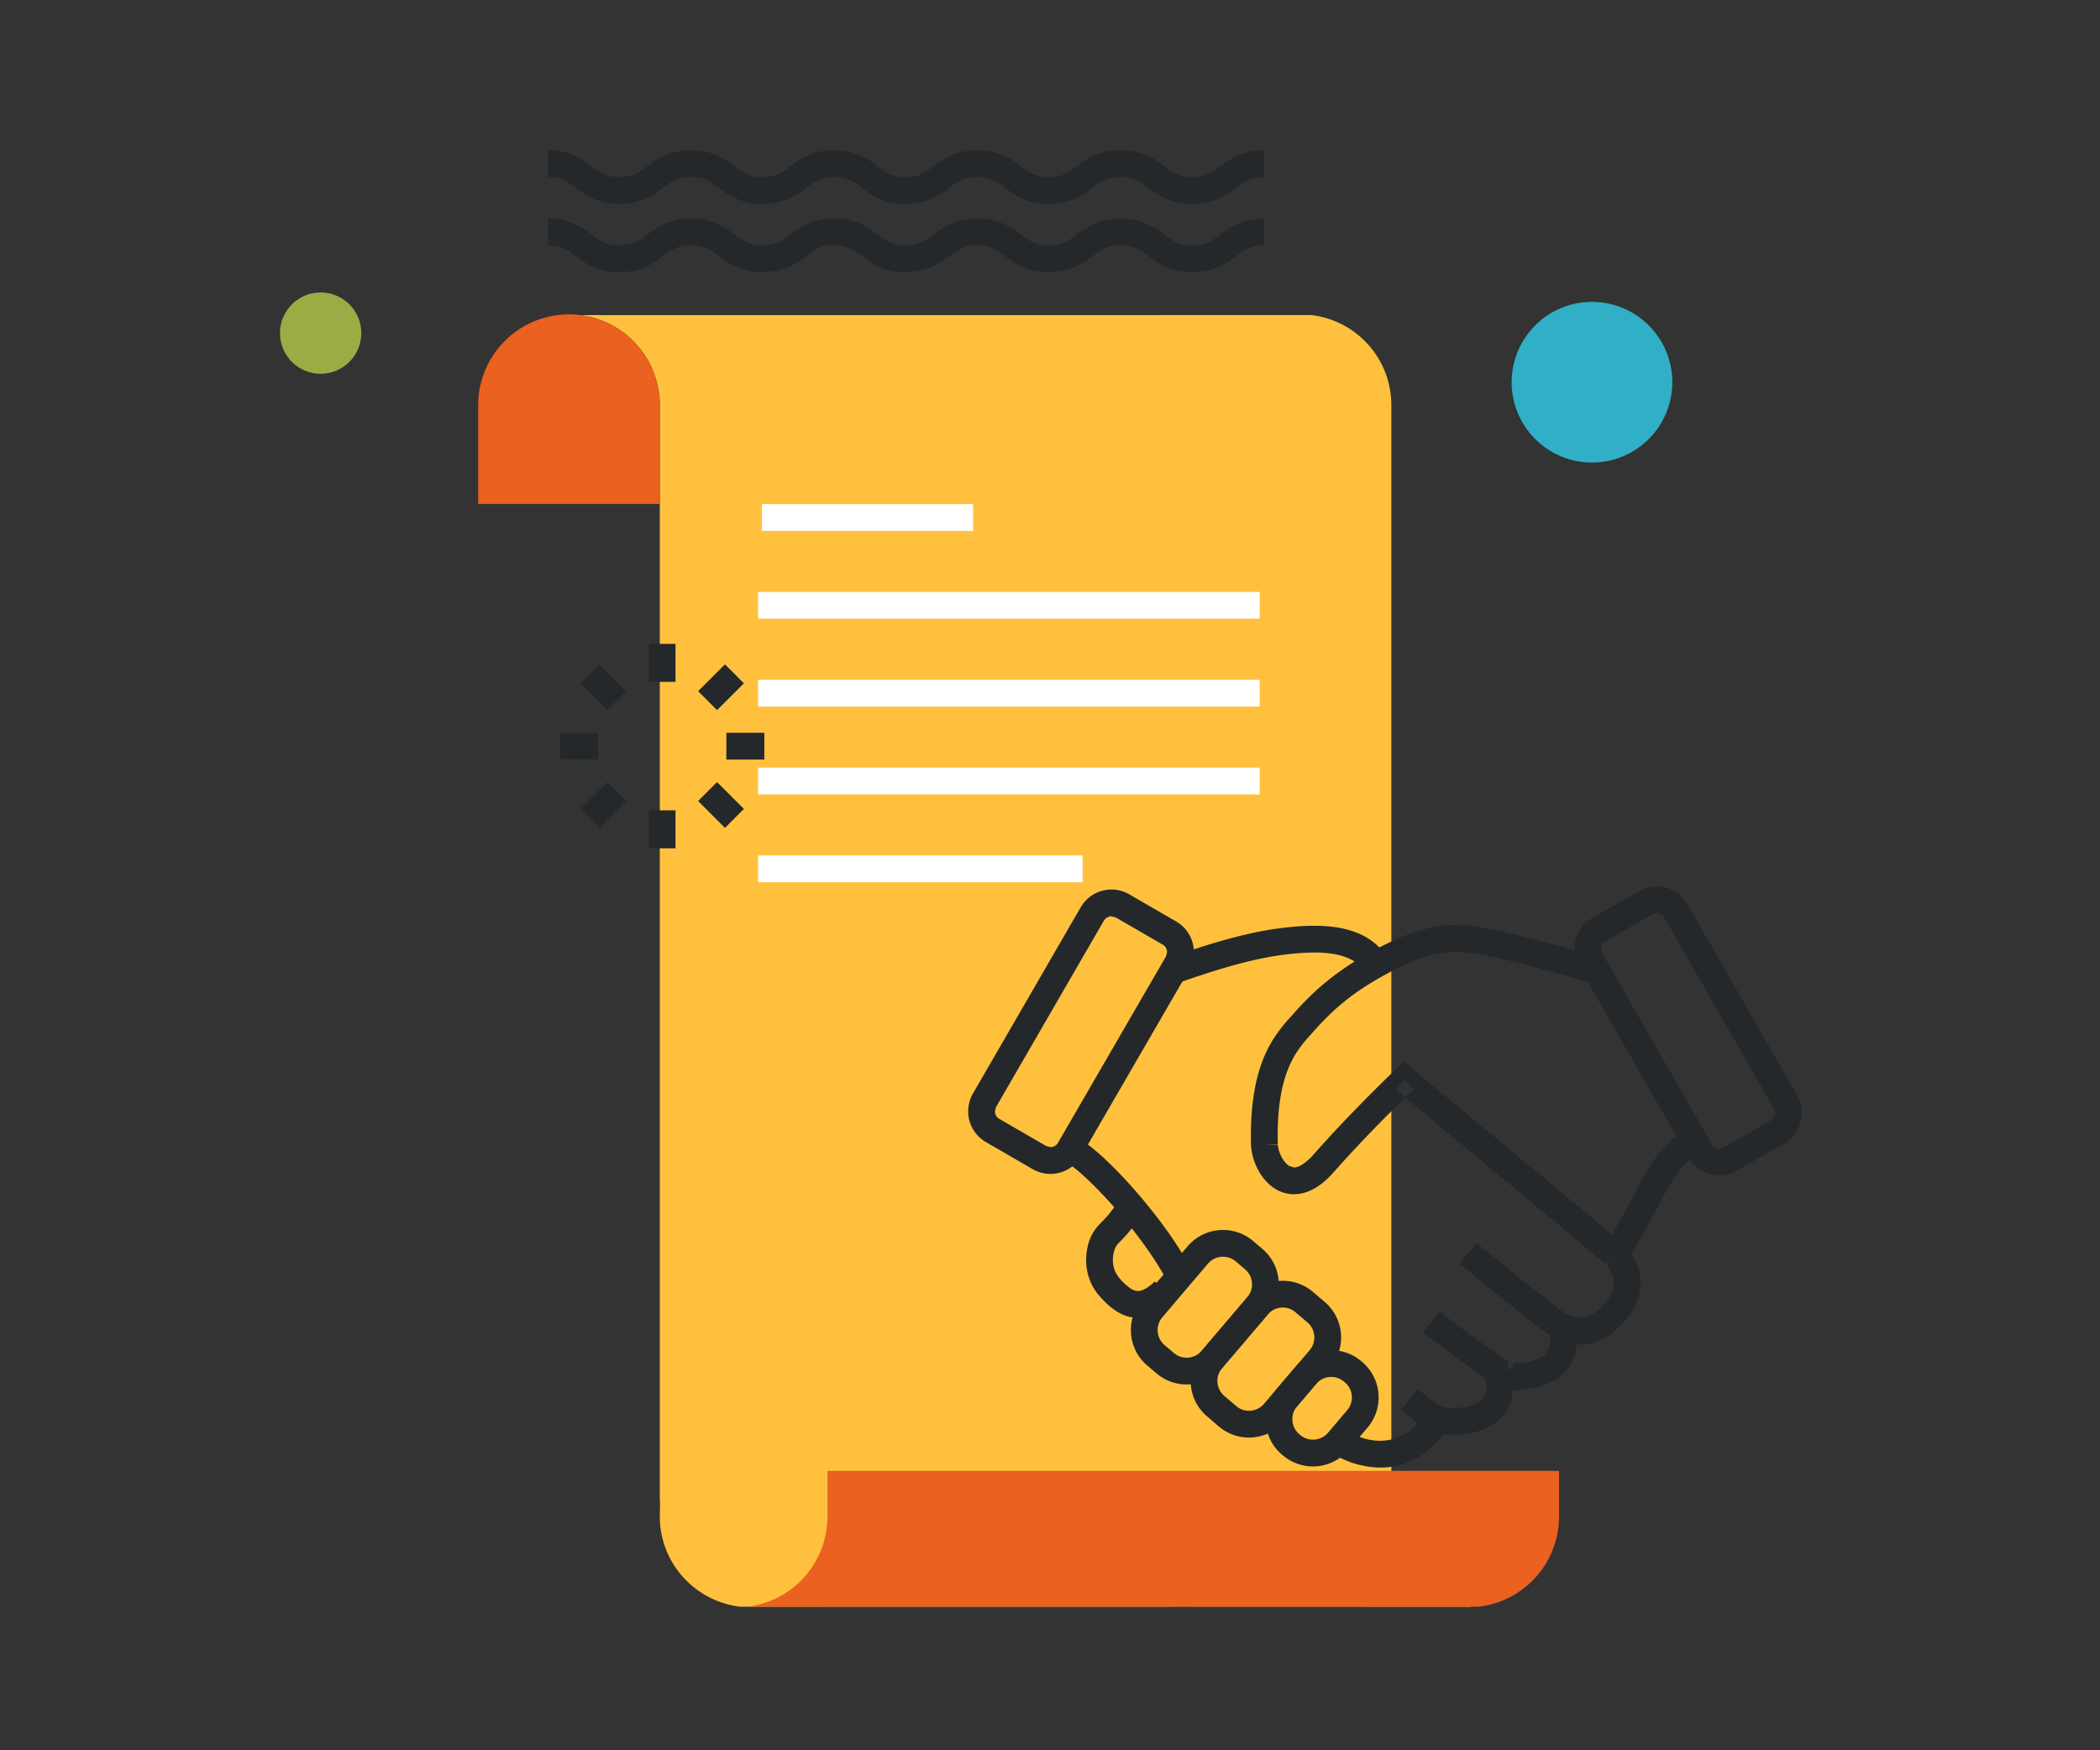 <svg width="120" height="100" viewBox="0 0 120 100" xmlns="http://www.w3.org/2000/svg"><rect x="0" y="0" width="120" height="100" fill="#333333" stroke="none"/><g fill="none" fill-rule="evenodd"><path d="M0 0h120v100H0z"/><path d="M79.506 32.64v-9.49A5.18 5.18 0 0 0 74.92 18c-1.415 0-39.498.01-41.804 0a5.18 5.18 0 0 1 4.587 5.151v62.626h.014l-.014.866c0 2.667 2.02 4.852 4.596 5.155 1.417 0 39.505-.01 41.812 0a5.19 5.19 0 0 1-4.588-5.155v-1.178h-.017V27.457" fill="#FFC13D"/><path d="M37.703 28.794V23.15a5.188 5.188 0 0 0-5.191-5.188 5.187 5.187 0 0 0-5.188 5.188v5.644h10.38m9.581 55.241v2.607a5.19 5.19 0 0 1-4.588 5.155c2.304-.01 40.395 0 41.803 0a5.19 5.19 0 0 0 4.588-5.155v-2.607H47.285" fill="#EA6120"/><path d="M95.56 21.77a4.59 4.59 0 1 1-9.179 0 4.59 4.59 0 0 1 9.179 0" fill="#30AFC7"/><path fill="#FFFFFE" d="M43.534 30.333h12.073v-1.53H43.534zm-.216 5.017h28.663v-1.53H43.318zm0 5.017h28.663v-1.53H43.318zm0 5.022h28.663v-1.53H43.318zm0 5.016h18.545v-1.53H43.318z"/><path fill="#25282A" d="M37.071 38.956h1.53v-2.168h-1.53zm-3.901.084 1.528 1.532 1.083-1.082-1.528-1.531m-2.257 5.436h2.171v-1.53h-2.17zm2.252 3.905 1.533-1.535-1.083-1.082-1.533 1.535m3.906 2.249h1.53v-2.168h-1.53zm5.438-2.251-1.535-1.533-1.082 1.082 1.535 1.535m.078-3.905h2.171v-1.53h-2.17zm-.078-5.438-1.535 1.533 1.082 1.082 1.535-1.531M31.31 14.017c.415.002.672.072.899.172.336.145.632.422 1.114.748.475.324 1.166.62 2.074.61a3.663 3.663 0 0 0 1.527-.306c.621-.286.998-.654 1.33-.865.338-.215.606-.35 1.232-.359.417.002.674.072.9.173.339.144.634.421 1.116.747a3.57 3.57 0 0 0 2.076.61 3.663 3.663 0 0 0 1.527-.306c.62-.286.996-.654 1.328-.867.337-.213.605-.347 1.227-.357.418.002.675.072.901.173.337.144.632.421 1.114.747.476.324 1.166.62 2.075.61a3.665 3.665 0 0 0 1.528-.306c.622-.284.998-.654 1.332-.865.338-.215.607-.35 1.233-.359.417.002.676.072.902.173.337.144.632.421 1.116.747.476.324 1.166.62 2.076.61a3.665 3.665 0 0 0 1.528-.306c.623-.284 1-.654 1.333-.865.34-.215.609-.35 1.236-.359.418.002.677.072.905.173.338.146.633.421 1.116.747.478.324 1.168.62 2.078.61a3.68 3.68 0 0 0 1.532-.306c.622-.284 1-.654 1.334-.865.34-.215.61-.35 1.238-.359v-1.53a3.672 3.672 0 0 0-1.53.306c-.623.285-1 .655-1.334.866-.34.215-.611.35-1.24.358-.417-.001-.676-.071-.904-.172-.338-.144-.633-.421-1.117-.747a3.577 3.577 0 0 0-2.078-.61 3.667 3.667 0 0 0-1.53.305c-.622.285-.999.655-1.332.866-.338.215-.61.35-1.235.358-.418-.001-.676-.071-.903-.17-.336-.146-.633-.423-1.115-.749a3.576 3.576 0 0 0-2.076-.61 3.665 3.665 0 0 0-1.529.305c-.622.287-.999.655-1.33.866-.339.215-.608.35-1.234.358-.418-.001-.675-.071-.901-.17-.337-.146-.632-.422-1.114-.749a3.567 3.567 0 0 0-2.075-.61 3.655 3.655 0 0 0-1.525.305c-.621.287-.996.657-1.328.868-.338.213-.606.347-1.229.356-.417-.001-.674-.071-.9-.17-.34-.146-.634-.423-1.116-.749a3.576 3.576 0 0 0-2.076-.61 3.665 3.665 0 0 0-1.529.305c-.621.287-.996.655-1.33.868-.338.213-.605.347-1.23.356-.417-.001-.674-.071-.9-.17-.337-.146-.631-.422-1.113-.749a3.57 3.57 0 0 0-2.075-.61v1.53m.001-3.902c.415.002.672.072.899.173.336.144.632.42 1.114.747.475.324 1.166.62 2.074.61a3.663 3.663 0 0 0 1.527-.306c.621-.285.998-.655 1.33-.866.338-.214.606-.349 1.232-.358.417.002.674.072.9.173.339.145.634.42 1.116.747a3.57 3.57 0 0 0 2.076.61 3.663 3.663 0 0 0 1.527-.306c.62-.286.996-.655 1.328-.866.337-.214.605-.349 1.227-.358.418.002.675.072.901.173.337.144.632.42 1.114.747.476.324 1.166.62 2.075.61a3.665 3.665 0 0 0 1.528-.306c.622-.285.998-.655 1.332-.866.338-.214.607-.349 1.233-.358.417.002.676.072.902.173.337.145.632.42 1.116.747.476.324 1.166.62 2.076.61a3.665 3.665 0 0 0 1.528-.306c.623-.285 1-.653 1.333-.866.34-.213.609-.349 1.236-.358.418.002.677.072.905.173.338.145.633.42 1.116.747.478.324 1.168.62 2.078.61a3.68 3.68 0 0 0 1.532-.304c.622-.287 1-.655 1.334-.868.34-.213.61-.349 1.238-.358v-1.53a3.672 3.672 0 0 0-1.53.306c-.623.285-1 .655-1.334.866-.34.214-.611.349-1.24.358-.417-.002-.676-.072-.904-.171-.338-.146-.633-.423-1.117-.749a3.577 3.577 0 0 0-2.078-.61 3.667 3.667 0 0 0-1.53.306c-.622.286-.999.655-1.332.866-.338.214-.61.349-1.235.358-.418-.002-.676-.072-.903-.171-.336-.146-.633-.423-1.115-.749a3.576 3.576 0 0 0-2.076-.61 3.665 3.665 0 0 0-1.529.306c-.622.286-.999.655-1.33.866-.339.214-.608.349-1.234.358-.418-.002-.675-.072-.901-.171-.337-.146-.632-.421-1.114-.749a3.578 3.578 0 0 0-2.075-.61 3.655 3.655 0 0 0-1.525.306c-.621.286-.996.656-1.328.867-.338.213-.606.348-1.229.357-.417-.002-.674-.072-.9-.171-.34-.146-.634-.423-1.116-.749a3.576 3.576 0 0 0-2.076-.61 3.665 3.665 0 0 0-1.529.306c-.621.286-.996.655-1.33.867-.338.213-.605.348-1.23.357-.417-.002-.674-.072-.9-.171-.337-.146-.631-.421-1.113-.747a3.57 3.57 0 0 0-2.075-.612v1.53"/><path d="M20.644 18.984a2.322 2.322 0 1 1-4.643 0 2.322 2.322 0 0 1 4.643 0" fill="#9AAD45"/><g fill="#25282A"><path d="M91.195 54.642c-.014-.003-4.074-1.193-5.975-1.55-.694-.13-1.35-.237-2.055-.239-1.175-.003-2.42.313-4.103 1.156-2.7 1.348-4.122 2.754-5.11 3.866-.445.499-1.103 1.172-1.61 2.267-.51 1.099-.863 2.592-.863 4.766 0 .173.003.35.008.534v.022a3.48 3.48 0 0 0 .609 1.707c.19.273.428.528.737.729.306.198.692.333 1.11.332.797-.004 1.562-.453 2.289-1.284a75.481 75.481 0 0 1 3.034-3.22 91.885 91.885 0 0 1 1.517-1.497l-.53-.554-.487.589 12.033 9.988.488-.588-.53.551.206-.214-.211.21.006.004.205-.214-.211.21c.006.004.136.139.252.345.118.207.218.472.216.756-.005.294-.084.635-.464 1.094-.644.754-1.097.868-1.462.877-.369.003-.736-.176-1.002-.349a20.282 20.282 0 0 1-.983-.744 334.029 334.029 0 0 1-3.938-3.176l-.97 1.184c.002.002 1.094.895 2.268 1.842.587.473 1.193.958 1.695 1.353.51.4.88.685 1.108.832.358.225.986.585 1.822.588.843.01 1.808-.416 2.634-1.425.582-.682.827-1.427.822-2.076a3.083 3.083 0 0 0-.457-1.585c-.224-.37-.441-.581-.475-.615l-.02-.02-12.58-10.44-.492.47c-.01.008-2.569 2.453-4.644 4.814-.578.656-.968.768-1.14.764l-.28-.09c-.15-.091-.324-.298-.446-.545a1.87 1.87 0 0 1-.2-.684l-.764.04.765-.019a18.515 18.515 0 0 1-.008-.496c.002-2.013.323-3.262.721-4.121.4-.86.881-1.355 1.363-1.893.937-1.045 2.133-2.25 4.653-3.516 1.571-.78 2.521-.991 3.42-.995.546 0 1.1.086 1.773.212.858.16 2.333.541 3.57.88 1.242.339 2.254.636 2.258.636l.428-1.469"/><path d="M81.305 76.119c.48.39 1.372 1.055 2.254 1.693.884.64 1.726 1.23 2.143 1.488l.153.094.18.016c.018.001.164.013.392.013.47-.003 1.284-.04 2.087-.4a2.8 2.8 0 0 0 1.113-.879c.309-.416.49-.97.488-1.586 0-.251-.028-.513-.083-.788l-1.5.303c.037.186.053.347.053.485-.003.34-.083.528-.193.684-.162.23-.484.411-.88.518-.39.109-.82.135-1.085.133l-.2-.004-.058-.003-.067.762.4-.652c-.322-.197-1.184-.799-2.047-1.423a62.379 62.379 0 0 1-2.186-1.642l-.964 1.188"/><path d="M80.061 80.546c.404.325.734.63 1.141.902.403.27.91.482 1.501.515l.325.01c.54-.004 1.305-.068 2.04-.441.363-.19.723-.47.986-.87.265-.4.415-.908.413-1.47 0-.32-.046-.657-.134-1.017l-1.486.372c.066.257.09.471.09.645-.001.308-.07.487-.16.628-.135.208-.383.372-.724.48a3.523 3.523 0 0 1-1.025.142l-.227-.006c-.318-.026-.492-.096-.755-.266-.26-.168-.582-.456-1.027-.815l-.958 1.193"/><path d="M75.742 82.756a5.219 5.219 0 0 0 3.132 1.09c1.296.018 2.803-.614 3.89-2.279l-1.275-.848c-.877 1.289-1.761 1.58-2.615 1.598-.915.012-1.833-.465-2.164-.745l-.968 1.184M60.821 66.35c.161.062.632.394 1.152.876 1.593 1.445 3.943 4.287 4.878 6.296l1.385-.65c-.738-1.56-2.043-3.33-3.345-4.824a24.667 24.667 0 0 0-1.886-1.952c-.594-.534-1.08-.926-1.573-1.148l-.61 1.402m6.514-10.193c1.473-.511 3.876-1.342 6.033-1.611a14.18 14.18 0 0 1 1.73-.124c.722-.002 1.362.088 1.853.284.494.2.843.476 1.106.935l1.331-.756a3.622 3.622 0 0 0-1.874-1.6c-.754-.298-1.576-.392-2.416-.393-.633 0-1.279.055-1.92.136-2.385.301-4.86 1.172-6.343 1.683l.5 1.446M92.924 72.09c.837-1.253 1.8-3.135 2.192-3.868l-.001.005c.19-.35.515-.915.883-1.382a3.72 3.72 0 0 1 .543-.576c.17-.141.312-.2.365-.209l-.267-1.505c-.43.08-.771.29-1.067.528-.866.723-1.476 1.831-1.802 2.413l-.002.004c-.399.747-1.36 2.61-2.116 3.741l1.272.85"/><path d="M63.865 68.713c-.395.534-.553.727-.657.842-.1.11-.22.219-.493.52-.433.499-.642 1.164-.651 1.907 0 .677.21 1.438.762 2.062.27.306.563.601.92.837.351.236.789.413 1.278.411.709-.001 1.383-.356 2.026-.974l-1.057-1.106c-.494.47-.799.552-.969.55-.125-.001-.25-.038-.434-.157a3.303 3.303 0 0 1-.617-.574 1.555 1.555 0 0 1-.378-1.05c-.009-.403.16-.789.259-.882.24-.268.317-.33.486-.516.167-.183.35-.415.753-.96l-1.228-.91m-2.748-3.035-.661-.384a.5.5 0 0 1-.432.246l-.246-.066-2.68-1.552a.497.497 0 0 1-.245-.432l.065-.243 6.163-10.649a.5.5 0 0 1 .433-.245l.243.064 2.687 1.555a.496.496 0 0 1 .246.431l-.065.244-6.17 10.647 1.324.768 6.17-10.647a2.024 2.024 0 0 0-.737-2.766l-2.688-1.555a2.028 2.028 0 0 0-2.766.737L55.595 62.48a2.03 2.03 0 0 0 .734 2.766l2.682 1.553a2.03 2.03 0 0 0 2.768-.736l-.662-.384M90.89 54.838l.664-.381-.065-.242a.5.5 0 0 1 .248-.433l2.686-1.542.242-.064c.176 0 .344.09.433.248l6.268 10.913.065.243c0 .175-.09.345-.247.433l-2.686 1.543-.244.065a.505.505 0 0 1-.433-.248l-6.267-10.916-.664.38-.662.382 6.267 10.916a2.031 2.031 0 0 0 1.76 1.016c.34 0 .69-.087 1.005-.269l2.686-1.542a2.027 2.027 0 0 0 .747-2.765L96.426 51.66a2.027 2.027 0 0 0-2.765-.747l-2.686 1.543a2.025 2.025 0 0 0-.747 2.764l.662-.382"/><path d="m68.445 71.7.583.496c.22-.259.536-.393.86-.393.262 0 .516.087.725.264l.537.458c.26.22.394.534.394.858 0 .26-.088.516-.265.727l-2.612 3.066c-.22.26-.534.393-.858.393-.26 0-.516-.086-.727-.265l-.538-.456a1.118 1.118 0 0 1-.392-.858c0-.26.087-.515.265-.725l2.611-3.07-1.164-.99-2.612 3.068a2.637 2.637 0 0 0-.63 1.717 2.644 2.644 0 0 0 .932 2.024l.538.456a2.64 2.64 0 0 0 1.717.63c.748 0 1.5-.316 2.024-.933l2.612-3.066a2.65 2.65 0 0 0 .629-1.718 2.647 2.647 0 0 0-.932-2.024l-.537-.456a2.634 2.634 0 0 0-1.717-.63 2.647 2.647 0 0 0-2.024.931l.581.496"/><path d="m75.42 77.636.584.496c.423-.497.63-1.112.63-1.718 0-.748-.315-1.5-.93-2.024l-.684-.582a2.647 2.647 0 0 0-1.718-.632c-.749 0-1.5.317-2.023.934l-2.612 3.066a2.654 2.654 0 0 0-.63 1.718c-.002.748.317 1.5.932 2.024l.68.582a2.638 2.638 0 0 0 1.72.632c.748.001 1.5-.316 2.023-.93l2.612-3.07-1.166-.991-2.612 3.069c-.22.258-.534.392-.857.392-.26 0-.515-.086-.727-.267l-.68-.58a1.13 1.13 0 0 1-.129-1.588l2.612-3.066a1.119 1.119 0 0 1 1.583-.127l.683.58c.258.22.393.536.393.86 0 .262-.087.516-.266.727l.583.495"/><path d="m74.63 78.568.583.496a1.126 1.126 0 0 1 1.583-.129l.061.05a1.128 1.128 0 0 1 .126 1.584l-1.097 1.29a1.13 1.13 0 0 1-1.587.127l-.015-.014-.045-.036.004.003a1.122 1.122 0 0 1-.394-.859c0-.261.088-.517.267-.728l1.097-1.288-1.165-.993-1.098 1.29a2.653 2.653 0 0 0-.63 1.72 2.653 2.653 0 0 0 .931 2.024l.008.006.052.043-.002-.002a2.657 2.657 0 0 0 3.74-.301l1.098-1.29a2.656 2.656 0 0 0-.301-3.742l-.058-.051.02.018-.019-.016a2.653 2.653 0 0 0-1.717-.63c-.75 0-1.5.316-2.024.932l.582.496"/></g></g></svg>